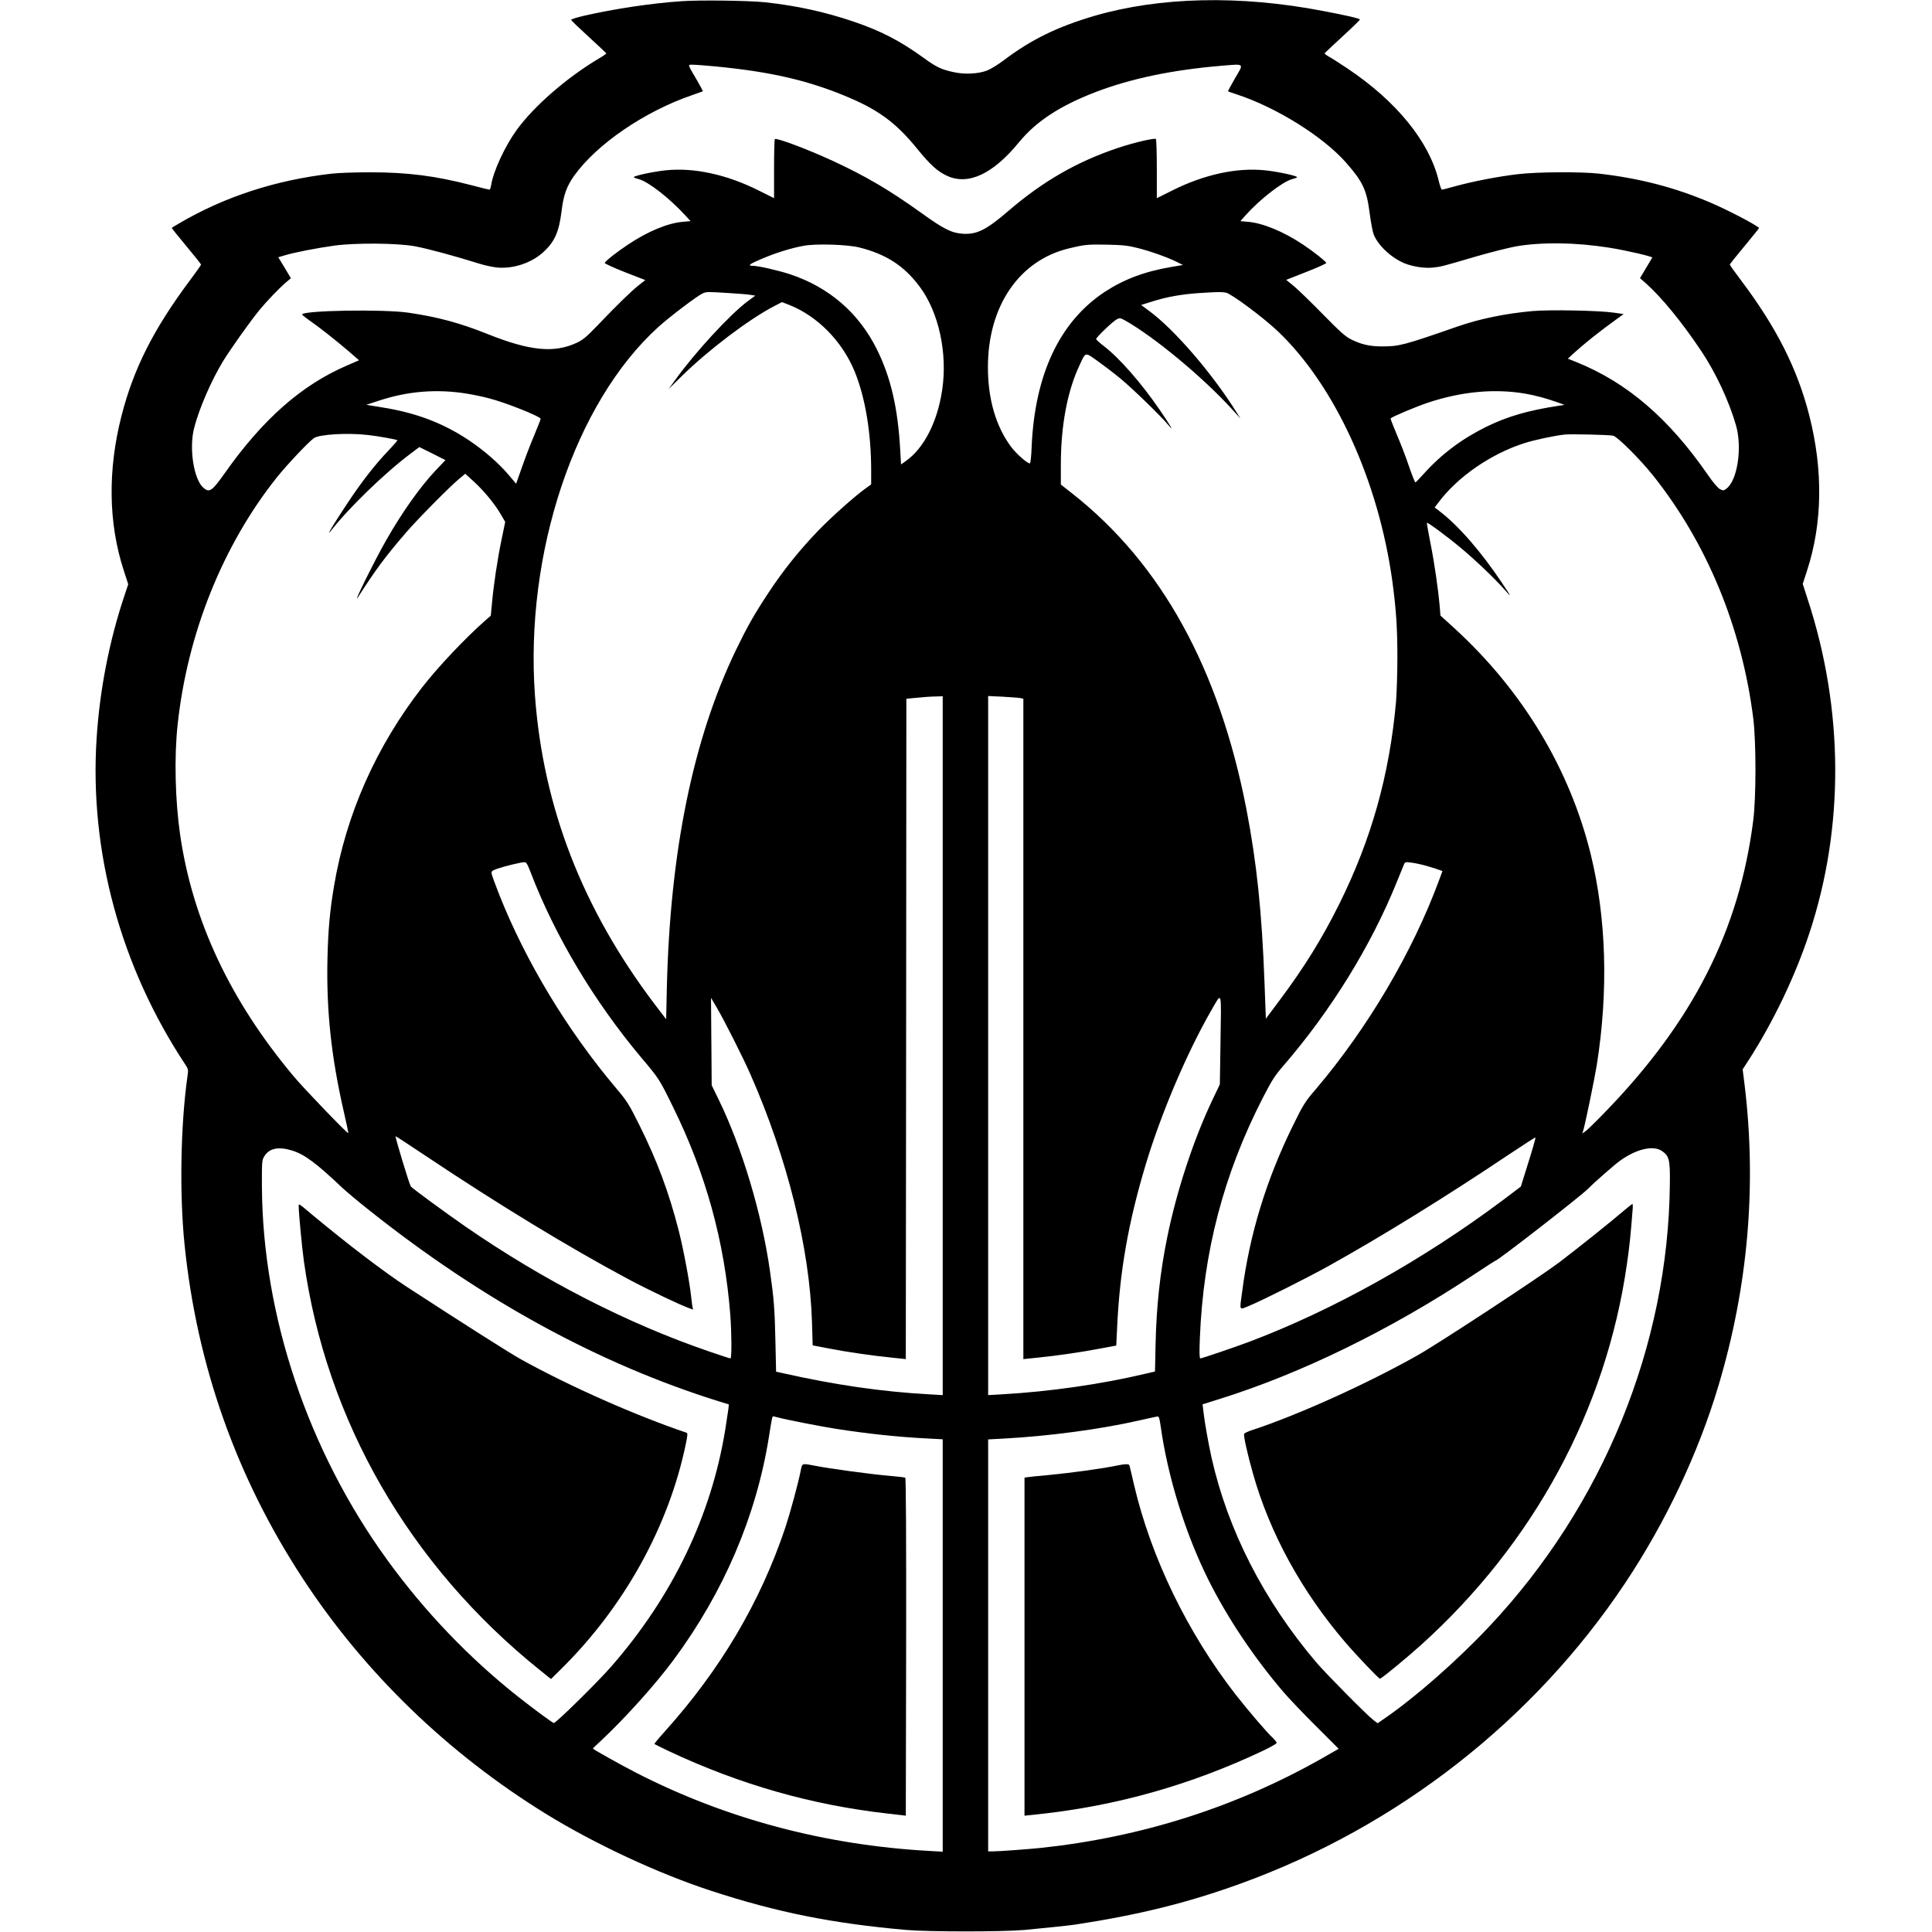 <?xml version="1.0" standalone="no"?>
<!DOCTYPE svg PUBLIC "-//W3C//DTD SVG 20010904//EN"
 "http://www.w3.org/TR/2001/REC-SVG-20010904/DTD/svg10.dtd">
<svg version="1.0" xmlns="http://www.w3.org/2000/svg"
 width="1701pt" height="1701pt" viewBox="0 0 1701 1701"
 preserveAspectRatio="xMidYMid meet">
<g transform="translate(0,1701) scale(0.1,-0.1)"
fill="#000000" stroke="none">
<path d="M5995 16999 c-264 -18 -586 -67 -850 -127 -66 -15 -118 -32 -117 -37
2 -6 72 -73 155 -149 84 -77 153 -142 155 -145 1 -4 -24 -22 -55 -40 -289
-170 -583 -426 -736 -638 -104 -145 -204 -362 -223 -484 -4 -21 -10 -39 -15
-39 -4 0 -77 18 -161 40 -316 82 -561 113 -888 113 -129 0 -282 -5 -340 -12
-493 -56 -946 -204 -1345 -439 -33 -19 -62 -37 -63 -38 -2 -1 55 -73 127 -159
72 -86 131 -160 131 -165 0 -4 -43 -65 -96 -136 -321 -429 -498 -780 -604
-1194 -123 -480 -116 -948 20 -1364 l39 -120 -35 -105 c-131 -391 -216 -826
-243 -1246 -66 -1000 210 -2017 782 -2880 25 -38 26 -44 17 -105 -60 -427 -71
-1030 -25 -1479 109 -1064 456 -2046 1041 -2939 544 -831 1279 -1541 2144
-2074 429 -264 985 -523 1447 -674 579 -190 1072 -289 1723 -346 194 -17 851
-17 1040 0 150 14 392 39 445 47 553 84 993 192 1460 362 1379 500 2577 1435
3382 2643 357 535 645 1144 823 1740 260 870 337 1757 231 2640 l-18 145 52
80 c217 337 409 737 534 1115 310 933 305 1971 -13 2942 l-44 137 38 118 c136
415 142 884 20 1363 -105 413 -289 777 -603 1194 -53 70 -97 132 -97 136 0 5
59 79 131 165 72 86 129 158 127 159 -55 42 -287 162 -433 224 -311 132 -618
212 -975 253 -159 18 -547 16 -720 -5 -170 -20 -397 -64 -548 -106 -59 -16
-111 -30 -117 -30 -5 0 -18 35 -28 78 -82 344 -372 701 -805 990 -64 43 -136
89 -160 102 -23 13 -41 27 -40 30 2 4 73 71 158 149 85 78 154 145 153 149 -2
9 -111 35 -328 76 -727 140 -1434 124 -2010 -44 -326 -96 -558 -209 -799 -392
-49 -37 -115 -77 -145 -89 -80 -30 -199 -36 -296 -14 -110 24 -153 45 -268
129 -204 147 -371 234 -613 316 -250 85 -501 140 -779 170 -138 15 -583 21
-740 9z m305 -574 c471 -45 798 -119 1132 -256 298 -122 454 -236 645 -471
114 -140 177 -197 261 -236 187 -86 404 15 634 296 151 184 362 322 678 443
310 118 674 194 1105 230 207 17 198 25 119 -109 -36 -63 -64 -115 -62 -116 2
-2 35 -14 73 -26 353 -115 767 -374 968 -604 147 -168 180 -239 206 -443 11
-83 27 -168 36 -189 40 -97 154 -203 270 -252 71 -29 177 -46 249 -38 71 7 80
9 389 100 125 36 280 75 345 87 231 39 526 35 822 -12 145 -23 382 -78 377
-87 -2 -4 -27 -46 -56 -94 l-52 -87 48 -42 c141 -125 319 -342 491 -599 128
-191 245 -442 306 -654 57 -197 13 -488 -85 -559 -24 -18 -28 -18 -57 -3 -18
10 -60 58 -106 126 -344 497 -709 810 -1152 990 l-80 32 45 42 c102 93 229
194 391 311 l55 40 -85 12 c-125 19 -570 28 -720 14 -239 -22 -462 -68 -655
-135 -477 -166 -516 -176 -667 -176 -108 0 -182 17 -271 61 -51 25 -97 66
-252 224 -104 106 -219 218 -255 247 l-66 54 178 70 c98 38 176 74 175 79 -5
15 -111 99 -207 163 -170 113 -351 188 -482 199 l-67 6 45 51 c126 141 325
296 411 319 24 6 43 14 43 17 0 12 -172 49 -278 60 -250 27 -541 -36 -825
-179 l-132 -66 0 257 c0 141 -4 260 -8 264 -11 11 -191 -31 -327 -76 -364
-121 -666 -294 -974 -559 -193 -166 -276 -207 -400 -199 -97 6 -169 42 -367
185 -279 200 -485 321 -774 455 -225 104 -499 207 -513 193 -4 -4 -7 -122 -7
-263 l0 -257 -132 66 c-284 143 -575 206 -825 179 -106 -11 -278 -48 -278 -60
0 -3 19 -11 43 -17 86 -23 268 -165 410 -319 l47 -51 -67 -6 c-134 -11 -309
-84 -483 -200 -96 -63 -202 -147 -206 -162 -2 -5 78 -42 177 -81 l180 -70 -58
-46 c-66 -52 -194 -177 -363 -354 -94 -98 -127 -126 -180 -151 -200 -94 -413
-74 -790 77 -243 97 -435 149 -695 187 -219 32 -935 20 -935 -16 0 -4 26 -25
57 -47 85 -58 235 -176 346 -271 l98 -85 -108 -47 c-397 -171 -739 -472 -1072
-944 -114 -161 -136 -177 -189 -133 -86 73 -129 347 -83 527 44 171 150 416
255 589 68 110 233 343 320 450 66 80 178 197 239 248 l38 32 -55 93 -56 92
58 17 c77 24 281 64 433 85 188 26 555 23 710 -5 110 -20 365 -89 567 -153 51
-16 126 -32 165 -35 139 -11 295 41 397 133 103 93 142 179 165 370 16 134 44
213 111 307 199 277 618 564 1034 707 52 18 97 34 98 35 2 1 -21 45 -51 96
-88 151 -85 138 -35 138 24 0 113 -7 198 -15z m1267 -1594 c237 -60 394 -162
531 -346 168 -226 246 -586 197 -910 -42 -282 -162 -514 -321 -625 l-41 -29
-7 122 c-20 373 -83 645 -206 892 -159 320 -419 545 -763 660 -103 34 -283 75
-331 75 -48 0 -27 16 85 63 120 51 251 92 364 113 106 20 386 12 492 -15z
m2451 -5 c112 -28 269 -84 347 -124 l50 -25 -100 -17 c-237 -40 -420 -109
-590 -221 -395 -261 -614 -725 -642 -1361 -3 -88 -10 -148 -16 -148 -23 0
-117 83 -162 142 -136 180 -207 423 -207 703 -1 540 276 945 717 1049 137 33
162 35 330 32 142 -3 187 -8 273 -30z m-3603 -396 c83 -5 169 -12 192 -16 l43
-7 -68 -50 c-155 -116 -459 -445 -637 -692 l-58 -80 114 112 c236 232 591 501
814 617 l70 36 62 -24 c250 -98 470 -322 579 -590 93 -230 144 -538 144 -870
l0 -121 -42 -30 c-95 -67 -301 -250 -423 -376 -166 -172 -307 -348 -438 -546
-129 -196 -186 -297 -287 -505 -379 -786 -581 -1777 -609 -2978 l-6 -274 -106
139 c-632 837 -977 1728 -1049 2710 -91 1255 351 2578 1084 3244 95 87 347
278 391 297 36 16 39 16 230 4z m4377 4 c47 -8 328 -217 459 -341 502 -478
886 -1316 1008 -2203 33 -245 44 -404 44 -670 0 -140 -6 -316 -12 -390 -58
-645 -217 -1210 -500 -1780 -152 -305 -308 -557 -525 -847 l-121 -162 -12 322
c-23 615 -68 1050 -159 1522 -240 1238 -749 2162 -1531 2778 l-103 81 0 175
c0 343 57 647 164 874 56 121 47 118 156 41 52 -37 142 -105 200 -153 106 -86
369 -342 429 -416 53 -66 15 0 -76 133 -166 242 -357 460 -497 567 -36 28 -65
54 -65 60 -1 14 148 157 182 174 25 13 31 12 70 -9 256 -143 688 -501 946
-785 l73 -80 -37 58 c-214 342 -545 725 -764 887 l-74 55 99 31 c120 39 260
64 414 74 162 10 190 11 232 4z m-6680 -890 c51 -8 137 -26 190 -40 144 -36
458 -161 458 -182 0 -5 -25 -69 -56 -143 -31 -73 -80 -200 -108 -281 l-52
-147 -66 78 c-86 102 -216 215 -347 303 -231 154 -467 244 -771 292 l-135 22
110 36 c257 85 512 105 777 62z m9318 0 c91 -16 187 -42 285 -77 l60 -22 -55
-8 c-268 -41 -450 -94 -637 -186 -214 -106 -393 -240 -549 -414 -36 -40 -68
-73 -72 -74 -4 -2 -29 61 -56 139 -26 79 -75 205 -108 282 -32 76 -57 140 -55
142 16 16 227 105 333 140 297 98 585 124 854 78z m-10190 -364 c84 -9 251
-39 259 -46 2 -2 -32 -41 -76 -88 -117 -121 -239 -277 -367 -471 -115 -173
-193 -302 -144 -240 156 201 475 510 703 681 l77 58 115 -57 115 -58 -82 -86
c-141 -149 -298 -370 -442 -623 -99 -173 -302 -584 -245 -496 157 244 239 355
421 566 101 118 394 414 472 477 l50 42 77 -70 c89 -82 181 -193 236 -287 l39
-67 -33 -160 c-36 -174 -70 -401 -84 -563 l-10 -103 -53 -46 c-175 -155 -408
-401 -550 -583 -406 -522 -671 -1119 -777 -1751 -37 -217 -52 -387 -58 -644
-10 -449 33 -857 142 -1334 25 -107 43 -196 42 -198 -7 -7 -387 388 -480 499
-559 666 -891 1372 -1001 2128 -44 304 -53 686 -22 970 86 803 398 1579 872
2175 90 112 277 311 327 347 47 34 297 49 477 28z m10963 -6 c38 -9 236 -206
350 -349 477 -598 784 -1344 884 -2145 25 -205 25 -696 -1 -895 -123 -966
-530 -1767 -1301 -2563 -81 -84 -160 -161 -176 -172 l-28 -20 10 32 c20 71 98
450 118 573 103 653 84 1291 -54 1855 -185 750 -598 1437 -1196 1985 l-127
116 -6 77 c-14 159 -48 393 -82 561 -19 96 -33 176 -31 178 7 6 178 -120 301
-223 130 -109 300 -271 386 -369 61 -70 58 -62 -24 60 -186 279 -390 513 -558
639 l-37 28 35 46 c170 226 461 426 754 520 90 29 265 66 355 76 55 6 393 -2
428 -10z m-5903 -5370 l0 -3077 -122 7 c-415 23 -829 83 -1294 188 l-51 11 -6
271 c-6 281 -13 371 -48 616 -72 507 -246 1087 -452 1510 l-61 125 -3 385 -3
385 50 -85 c67 -113 235 -447 298 -591 324 -735 521 -1529 541 -2179 l6 -205
140 -27 c165 -32 386 -64 557 -81 l123 -13 3 2907 2 2907 63 6 c104 10 139 13
200 14 l57 2 0 -3076z m683 3060 l27 -6 0 -2907 0 -2907 128 13 c169 17 375
47 549 80 l141 26 7 146 c22 501 98 936 254 1454 137 452 361 978 576 1352 95
165 88 186 81 -261 l-6 -391 -64 -134 c-167 -350 -317 -806 -400 -1216 -62
-304 -95 -606 -102 -943 l-5 -235 -72 -17 c-398 -95 -853 -160 -1274 -184
l-123 -7 0 3078 0 3077 128 -6 c70 -4 139 -9 155 -12z m-4310 -1537 c213 -557
559 -1135 971 -1626 158 -187 161 -191 281 -436 290 -588 455 -1189 505 -1834
12 -166 13 -381 1 -381 -5 0 -89 27 -187 61 -719 246 -1459 625 -2149 1102
-182 126 -466 335 -478 351 -14 21 -140 436 -134 442 1 2 122 -77 267 -174
637 -426 1262 -806 1778 -1082 180 -96 455 -227 535 -256 l39 -14 -6 28 c-2
15 -8 54 -11 87 -13 125 -67 414 -109 579 -86 338 -191 618 -347 931 -92 185
-107 209 -205 325 -428 507 -794 1112 -1028 1702 -36 91 -67 176 -68 188 -3
19 6 26 52 42 61 21 203 56 236 57 18 1 27 -14 57 -92z m7892 58 c44 -13 92
-28 107 -34 l28 -10 -30 -81 c-234 -634 -629 -1303 -1088 -1843 -92 -107 -108
-133 -195 -310 -237 -480 -385 -963 -451 -1472 -23 -171 -29 -159 62 -122 108
44 516 248 707 355 463 258 1034 611 1575 974 129 86 236 155 238 153 4 -4
-22 -94 -84 -291 l-44 -141 -152 -115 c-710 -532 -1501 -973 -2243 -1253 -126
-47 -414 -145 -427 -145 -8 0 -9 57 -4 178 30 758 209 1442 552 2112 83 161
107 199 186 290 414 479 766 1048 992 1605 32 77 62 151 67 164 9 22 13 23 67
16 31 -4 93 -17 137 -30z m-9992 -2505 c108 -34 209 -108 440 -327 37 -35 146
-126 241 -201 994 -790 2020 -1350 3072 -1679 l91 -28 -4 -40 c-3 -22 -16
-107 -29 -190 -124 -754 -463 -1459 -1000 -2075 -117 -135 -488 -500 -508
-500 -10 0 -174 121 -311 229 -433 342 -825 751 -1155 1206 -698 962 -1096
2147 -1104 3280 -1 233 0 241 22 276 43 70 125 86 245 49z m12058 -3 c65 -43
74 -77 71 -292 -14 -1423 -589 -2831 -1590 -3895 -290 -308 -659 -631 -935
-819 l-48 -33 -37 28 c-61 47 -412 402 -504 509 -462 545 -778 1163 -922 1805
-28 128 -61 313 -71 405 l-7 61 153 48 c716 224 1499 607 2225 1087 107 71
197 129 200 129 20 0 751 568 816 634 58 59 245 223 290 253 143 99 284 130
359 80z m-7780 -2347 c65 -18 370 -78 504 -99 282 -44 551 -73 813 -86 l132
-7 0 -1816 0 -1815 -122 7 c-917 51 -1789 284 -2575 687 -140 72 -383 208
-383 214 0 2 30 32 68 66 210 196 478 493 642 714 442 597 729 1268 840 1965
27 171 29 180 38 180 4 0 23 -5 43 -10z m3368 -77 c62 -446 218 -948 422
-1356 167 -333 396 -676 657 -982 47 -55 176 -191 287 -301 l201 -201 -150
-86 c-758 -429 -1589 -693 -2476 -787 -121 -12 -362 -30 -417 -30 l-43 0 0
1814 0 1813 133 7 c405 22 855 82 1197 160 80 18 152 34 161 35 13 1 18 -17
28 -86z"/>
<path d="M2630 6384 c0 -54 29 -359 45 -474 196 -1408 931 -2683 2078 -3604
l98 -79 90 89 c557 550 949 1260 1098 1985 14 65 16 92 7 94 -449 152 -1024
406 -1456 645 -98 54 -498 308 -1005 638 -204 133 -520 374 -835 636 -130 109
-120 103 -120 70z"/>
<path d="M14295 6349 c-123 -105 -395 -322 -568 -454 -171 -129 -1054 -709
-1247 -818 -443 -250 -1049 -524 -1453 -657 -38 -12 -71 -28 -73 -34 -7 -17
30 -182 78 -351 148 -525 429 -1037 812 -1484 101 -118 295 -321 306 -321 12
0 231 180 360 296 994 896 1631 2073 1814 3355 22 152 32 244 50 477 3 28 2
52 -2 52 -4 -1 -38 -28 -77 -61z"/>
<path d="M7050 4063 c-23 -116 -91 -366 -135 -500 -221 -660 -572 -1253 -1065
-1801 -51 -56 -91 -105 -88 -107 2 -2 58 -30 123 -61 629 -296 1264 -477 1936
-552 l154 -18 3 1485 c1 946 -1 1487 -8 1491 -5 3 -76 11 -157 18 -151 13
-506 61 -643 88 -111 21 -107 22 -120 -43z"/>
<path d="M9815 4103 c-126 -25 -396 -62 -575 -79 -96 -8 -185 -18 -197 -20
l-23 -4 0 -1488 0 -1488 123 13 c686 73 1341 258 1975 558 67 32 122 63 122
70 0 6 -14 24 -31 41 -59 55 -216 239 -329 383 -425 546 -746 1209 -895 1846
-20 88 -39 166 -41 173 -4 15 -38 14 -129 -5z"/>
</g>
</svg>
